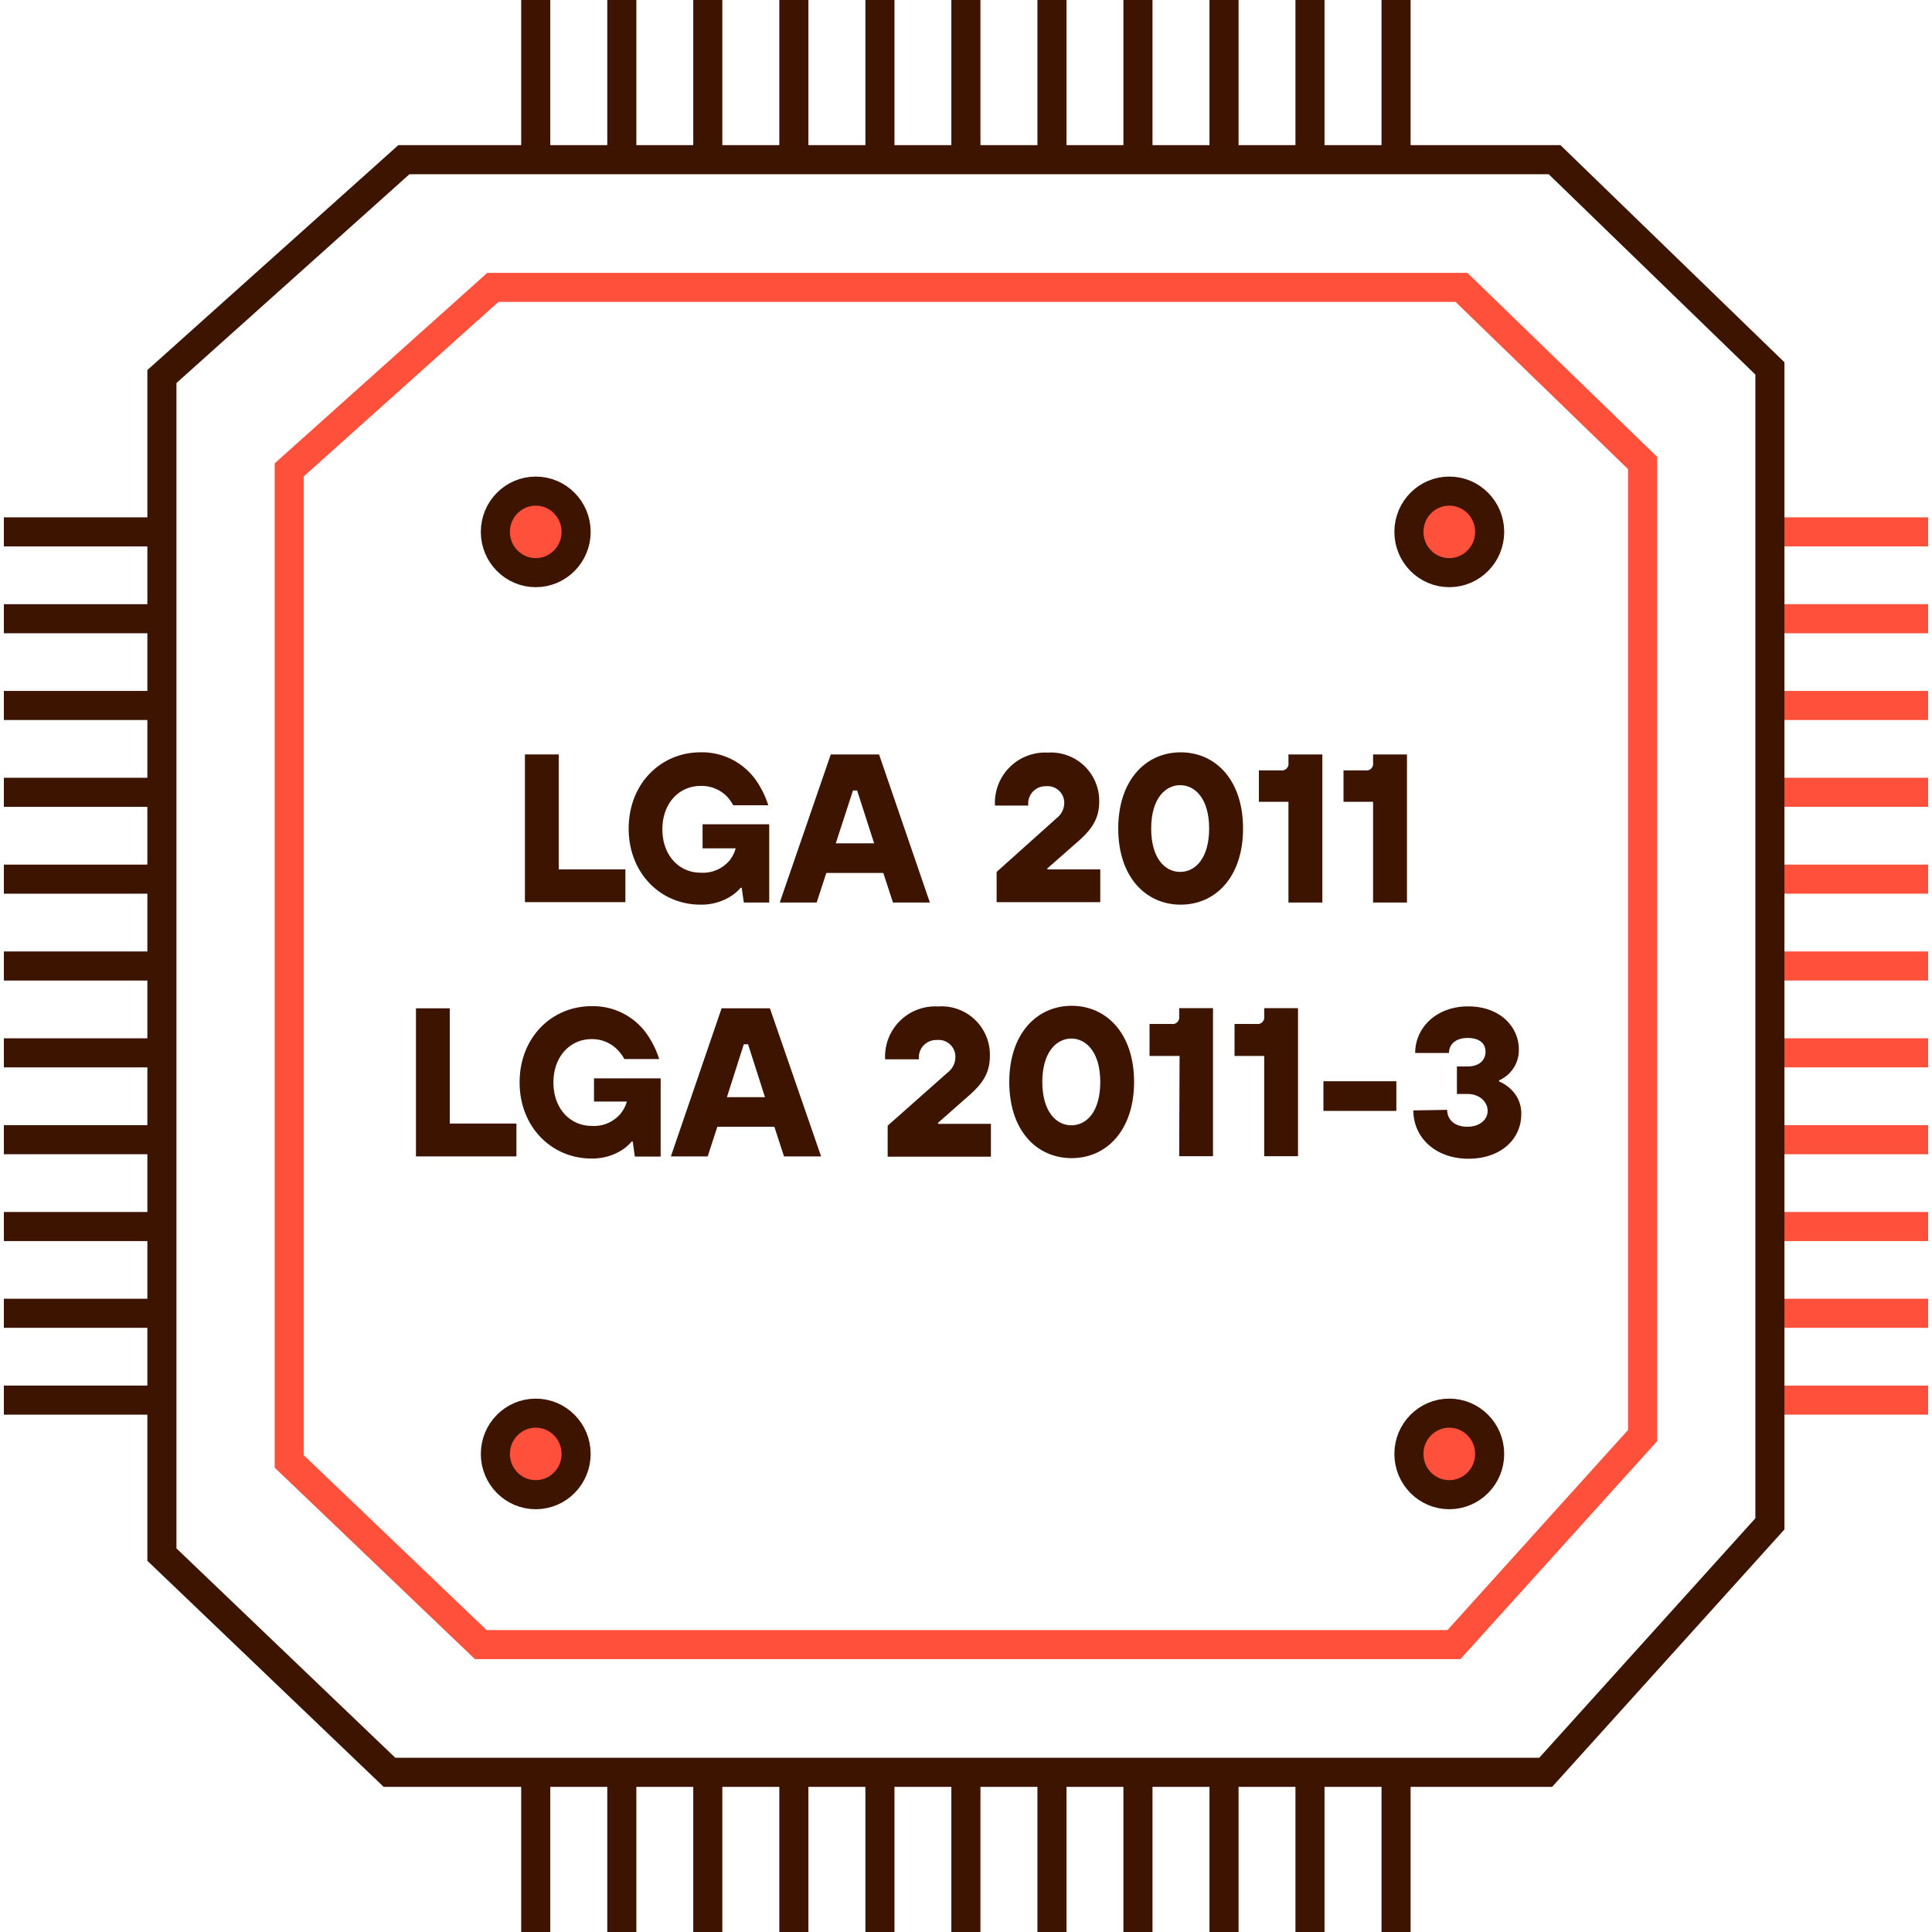 <svg id="Warstwa_1" data-name="Warstwa 1" xmlns="http://www.w3.org/2000/svg" viewBox="0 0 200 200"><defs><style>.cls-1,.cls-2{fill:none;}.cls-1{stroke:#ff503c;}.cls-1,.cls-2,.cls-3{stroke-miterlimit:10;stroke-width:3.01px;}.cls-2,.cls-3{stroke:#3c1400;}.cls-3{fill:#ff503c;}.cls-4{fill:#3c1400;}</style></defs><line class="cls-1" x1="183.22" y1="144.94" x2="199.6" y2="144.94"/><line class="cls-1" x1="183.22" y1="135.95" x2="199.6" y2="135.95"/><line class="cls-1" x1="183.22" y1="126.97" x2="199.6" y2="126.97"/><line class="cls-1" x1="183.22" y1="117.98" x2="199.6" y2="117.98"/><line class="cls-1" x1="183.22" y1="108.99" x2="199.6" y2="108.99"/><line class="cls-1" x1="183.22" y1="100" x2="199.6" y2="100"/><line class="cls-1" x1="183.22" y1="91.01" x2="199.6" y2="91.01"/><line class="cls-1" x1="183.22" y1="82.02" x2="199.6" y2="82.02"/><line class="cls-1" x1="183.22" y1="73.03" x2="199.6" y2="73.03"/><line class="cls-1" x1="183.22" y1="64.05" x2="199.6" y2="64.05"/><line class="cls-1" x1="183.22" y1="55.06" x2="199.6" y2="55.06"/><line class="cls-2" x1="0.4" y1="144.94" x2="16.78" y2="144.94"/><line class="cls-2" x1="0.4" y1="135.95" x2="16.78" y2="135.95"/><line class="cls-2" x1="0.4" y1="126.97" x2="16.78" y2="126.97"/><line class="cls-2" x1="0.4" y1="117.98" x2="16.78" y2="117.98"/><line class="cls-2" x1="0.4" y1="108.99" x2="16.78" y2="108.99"/><line class="cls-2" x1="0.4" y1="100" x2="16.78" y2="100"/><line class="cls-2" x1="0.4" y1="91.01" x2="16.78" y2="91.01"/><line class="cls-2" x1="0.4" y1="82.02" x2="16.78" y2="82.02"/><line class="cls-2" x1="0.4" y1="73.03" x2="16.78" y2="73.03"/><line class="cls-2" x1="0.4" y1="64.05" x2="16.78" y2="64.05"/><line class="cls-2" x1="0.4" y1="55.06" x2="16.78" y2="55.06"/><polygon class="cls-2" points="16.76 38.98 16.76 160.93 40.32 183.47 160.01 183.47 183.22 157.75 183.22 38.14 160.93 16.53 41.81 16.53 16.76 38.98"/><polygon class="cls-1" points="29.94 48.64 29.94 151.29 49.77 170.25 150.51 170.25 170.04 148.61 170.04 47.93 151.29 29.75 51.02 29.75 29.94 48.64"/><line class="cls-2" x1="55.46" y1="183.47" x2="55.46" y2="200"/><line class="cls-2" x1="64.37" y1="183.47" x2="64.37" y2="200"/><line class="cls-2" x1="73.27" y1="183.47" x2="73.27" y2="200"/><line class="cls-2" x1="82.18" y1="183.47" x2="82.18" y2="200"/><line class="cls-2" x1="91.09" y1="183.47" x2="91.09" y2="200"/><line class="cls-2" x1="99.99" y1="183.47" x2="99.99" y2="200"/><line class="cls-2" x1="108.9" y1="183.47" x2="108.9" y2="200"/><line class="cls-2" x1="117.8" y1="183.47" x2="117.8" y2="200"/><line class="cls-2" x1="126.71" y1="183.47" x2="126.71" y2="200"/><line class="cls-2" x1="135.61" y1="183.47" x2="135.61" y2="200"/><line class="cls-2" x1="144.52" y1="183.47" x2="144.52" y2="200"/><line class="cls-2" x1="55.46" x2="55.46" y2="16.53"/><line class="cls-2" x1="64.37" x2="64.37" y2="16.53"/><line class="cls-2" x1="73.27" x2="73.27" y2="16.53"/><line class="cls-2" x1="82.18" x2="82.18" y2="16.53"/><line class="cls-2" x1="91.09" x2="91.09" y2="16.53"/><line class="cls-2" x1="99.99" x2="99.99" y2="16.53"/><line class="cls-2" x1="108.9" x2="108.9" y2="16.53"/><line class="cls-2" x1="117.8" x2="117.8" y2="16.53"/><line class="cls-2" x1="126.71" x2="126.71" y2="16.53"/><line class="cls-2" x1="135.61" x2="135.61" y2="16.53"/><line class="cls-2" x1="144.52" x2="144.52" y2="16.53"/><ellipse class="cls-3" cx="55.46" cy="55.06" rx="4.18" ry="4.22"/><ellipse class="cls-3" cx="55.46" cy="150.51" rx="4.18" ry="4.22"/><ellipse class="cls-3" cx="150.03" cy="55.06" rx="4.18" ry="4.22"/><ellipse class="cls-3" cx="150.03" cy="150.51" rx="4.18" ry="4.22"/><path class="cls-4" d="M54.34,78.1h3.5V90h6.9v3.39H54.34Z"/><path class="cls-4" d="M76.78,91.9h-.11a4.53,4.53,0,0,1-1,.87,5.71,5.71,0,0,1-3.15.88c-4.14,0-7.44-3.26-7.44-7.88s3.3-7.89,7.44-7.89a6.84,6.84,0,0,1,5.63,2.74,9.53,9.53,0,0,1,1.38,2.74H75.9a4.07,4.07,0,0,0-.74-1,3.66,3.66,0,0,0-2.65-1c-2.19,0-3.94,1.77-3.94,4.49s1.75,4.49,3.94,4.49a3.61,3.61,0,0,0,3-1.25,3.56,3.56,0,0,0,.65-1.27H72.73V85.33h6.9v8.1H77Z"/><path class="cls-4" d="M86,78.1h5l5.26,15.33H92.44l-1-3.06H85.54l-1,3.06H80.72Zm4.49,9.2-1.76-5.47h-.43L86.52,87.3Z"/><path class="cls-4" d="M103.17,90.26l6.24-5.59a2,2,0,0,0,.76-1.64,1.72,1.72,0,0,0-1.86-1.64,1.79,1.79,0,0,0-1.86,2H103a5.2,5.2,0,0,1,5.47-5.48A5,5,0,0,1,113.79,83c0,2.08-1.12,3.2-2.63,4.49l-2.74,2.41V90h5.48v3.39H103.17Z"/><path class="cls-4" d="M115.76,85.77c0-5,2.84-7.89,6.46-7.89s6.46,2.87,6.46,7.89-2.85,7.88-6.46,7.88S115.76,90.78,115.76,85.77Zm9.41,0c0-3.07-1.44-4.49-3-4.49s-3,1.42-3,4.49,1.42,4.49,3,4.49S125.17,88.83,125.17,85.77Z"/><path class="cls-4" d="M133.38,83h-3.06V79.75h2.3a.68.68,0,0,0,.76-.77V78.1h3.51V93.43h-3.51Z"/><path class="cls-4" d="M142.14,83h-3.06V79.75h2.3a.68.68,0,0,0,.76-.77V78.1h3.51V93.43h-3.51Z"/><path class="cls-4" d="M43.06,104.38h3.5v11.93h6.9v3.4H43.06Z"/><path class="cls-4" d="M65.5,118.17h-.11a4.74,4.74,0,0,1-1,.88,5.75,5.75,0,0,1-3.16.88c-4.13,0-7.44-3.27-7.44-7.89s3.31-7.88,7.44-7.88a6.81,6.81,0,0,1,5.63,2.74,9.6,9.6,0,0,1,1.38,2.73H64.63a4.13,4.13,0,0,0-.75-1,3.65,3.65,0,0,0-2.65-1.06c-2.19,0-3.94,1.78-3.94,4.49s1.75,4.49,3.94,4.49a3.58,3.58,0,0,0,3-1.25,3.43,3.43,0,0,0,.66-1.27h-3.4v-2.4h6.9v8.1H65.72Z"/><path class="cls-4" d="M74.7,104.38h5L85,119.71H81.16l-1-3.07H74.26l-1,3.07H69.45Zm4.49,9.2-1.75-5.48H77l-1.75,5.48Z"/><path class="cls-4" d="M91.89,116.53,98.13,111a2,2,0,0,0,.77-1.64A1.73,1.73,0,0,0,97,107.66a1.8,1.8,0,0,0-1.87,2h-3.5a5.19,5.19,0,0,1,5.48-5.47,5,5,0,0,1,5.36,5.15c0,2.08-1.12,3.19-2.63,4.48l-2.73,2.41v.11h5.47v3.4H91.89Z"/><path class="cls-4" d="M104.48,112c0-5,2.85-7.88,6.46-7.88S117.4,107,117.4,112s-2.85,7.89-6.46,7.89S104.48,117.06,104.48,112Zm9.42,0c0-3.06-1.45-4.49-3-4.49s-3,1.43-3,4.49,1.43,4.49,3,4.49S113.9,115.11,113.9,112Z"/><path class="cls-4" d="M122.11,109.31H119V106h2.3a.68.68,0,0,0,.77-.76v-.88h3.5v15.33h-3.5Z"/><path class="cls-4" d="M130.87,109.31H127.8V106h2.3a.68.68,0,0,0,.77-.76v-.88h3.5v15.33h-3.5Z"/><path class="cls-4" d="M137,111.93h7.55V115H137Z"/><path class="cls-4" d="M149.81,114.89c0,1,.76,1.75,2.08,1.75S154,115.88,154,115s-.77-1.75-2.08-1.75h-1.1V110.4h1.1c1.22,0,1.86-.66,1.86-1.53s-.64-1.42-1.86-1.42S150,108.1,150,109h-3.5c0-2.63,2.21-4.82,5.48-4.82s5.25,2.08,5.25,4.47a3.39,3.39,0,0,1-1.05,2.52,3.58,3.58,0,0,1-1,.67v.11a3.9,3.9,0,0,1,1.14.73,3.4,3.4,0,0,1,1.16,2.67c0,2.54-2.08,4.6-5.47,4.6s-5.7-2.17-5.7-5Z"/></svg>